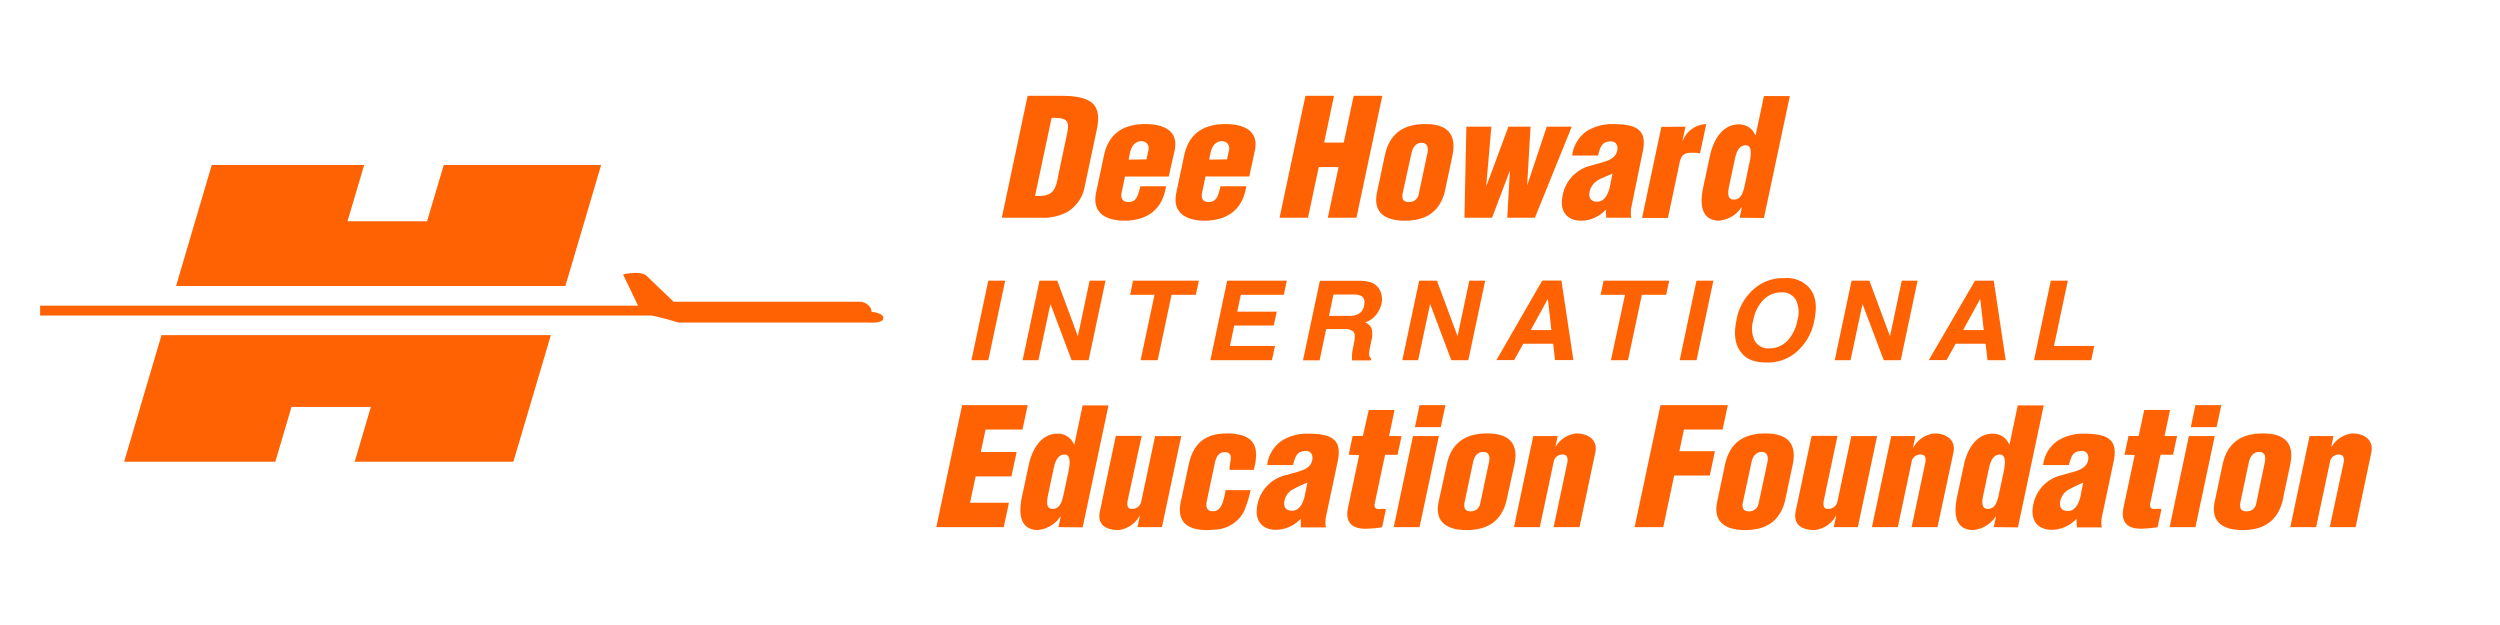 <svg id="Layer_1" data-name="Layer 1" xmlns="http://www.w3.org/2000/svg" viewBox="0 0 400 100"><defs><style>.cls-1{fill:#ff6202;}</style></defs><path class="cls-1" d="M25.84,53.62h62.3l-6,20.26H56.75l2.59-8.77H46.64l-2.59,8.77H19.86ZM96.18,26.4H71l-2.67,9H55.6l2.67-9H33.88L28.17,45.76H90.46Z"/><path class="cls-1" d="M139.44,49.9c0-1.27-1.59-1.62-1.59-1.62H107.77s-3.3-3.19-4.3-4.13-3.78-.24-3.78-.24l2.4,5H6.42v1.57h97.81v0c1.36.23,4.37,1.13,4.37,1.13h30.49s2.24.18,2.24-.71S139.44,49.9,139.44,49.9Z"/><path class="cls-1" d="M160.29,34.84l4.13-19.51h5c1.67,0,3.66.05,5,.91,1.55,1,1.43,2.94,1,4.81l-1.84,8.67a6,6,0,0,1-2.84,4.21,8.31,8.31,0,0,1-4.25.91Zm5.32-3.51c3,.21,3.32-1,3.79-3.64l1.35-6.38c.46-2.28-.26-2.41-2.49-2.47Z"/><path class="cls-1" d="M180,28.24l-.54,2.55c-.17.8.05,1.48,1,1.53,1.52.08,1.65-1.3,2-2.52h4.11c-.58,3.74-3,5.46-6.58,5.51-3,0-5.31-1.19-4.61-4.52l1.26-5.94c.79-3.74,3.42-5,6.62-5,2.9,0,5.35,1.06,4.68,4.21L187,28.24Zm3.44-2.74.3-1.43a1.12,1.12,0,0,0-1.09-1.48c-1.17,0-1.65.94-1.87,1.95l-.2,1Z"/><path class="cls-1" d="M192.88,28.24l-.54,2.55c-.17.8,0,1.48.95,1.53,1.52.08,1.66-1.3,2-2.52h4.12c-.59,3.74-3,5.46-6.58,5.51-3,0-5.32-1.19-4.61-4.52l1.25-5.94c.8-3.74,3.43-5,6.63-5,2.89,0,5.34,1.06,4.68,4.21l-.89,4.17Zm3.45-2.74.3-1.43a1.13,1.13,0,0,0-1.09-1.48c-1.17,0-1.66.94-1.87,1.95l-.21,1Z"/><path class="cls-1" d="M204.73,34.84l4.14-19.51h4.57l-1.58,7.49H215l1.59-7.49h4.58l-4.14,19.51h-4.58l1.72-8.11H211l-1.72,8.11Z"/><path class="cls-1" d="M221.58,24.85c.79-3.74,3.27-5,6.47-5,3.64,0,5,1.71,4.35,5l-1.26,5.94c-.91,3.3-3.22,4.52-6.37,4.52-3,0-5.15-1.19-4.45-4.52Zm2.82,6.2c-.1.83.15,1.27,1,1.27A1.49,1.49,0,0,0,227,31.05l1.38-6.51c.2-.94,0-1.69-.92-1.69s-1.43.75-1.63,1.69Z"/><path class="cls-1" d="M244.34,29.69h0l3.14-9.42h4l-5.9,14.57h-4.42l.43-7.57h0l-2.86,7.57h-4.42l.31-14.57h4l-.82,9.42h.05l3.5-9.42h3.54Z"/><path class="cls-1" d="M256.93,33.54A5.41,5.41,0,0,1,253,35.31c-2.35,0-3.47-1.58-3-3.9a6,6,0,0,1,4.67-4.94c1.92-.6,3.75-.78,4.08-2.35.17-.8-.15-1.5-1-1.5-1.51,0-1.73,1-2.06,2.26h-4.14a5.58,5.58,0,0,1,2.3-3.88,7.71,7.71,0,0,1,4.36-1.14c4.08,0,5.3,1.25,4.62,4.45L261,33.23a4.83,4.83,0,0,0,0,1.61h-4ZM258,27.77c-.92.44-1.7.67-2.31,1.06a2.78,2.78,0,0,0-1.36,1.88c-.19.91.22,1.56,1.21,1.56,1.22,0,1.75-1.28,2-2.21Z"/><path class="cls-1" d="M269.67,20.27l-.47,2.22h.05A4.21,4.21,0,0,1,273,19.86l-1,4.68a6.25,6.25,0,0,0-1.23-.1c-1.17,0-1.69.23-2,1.43l-1.9,9h-4.14l3.09-14.57Z"/><path class="cls-1" d="M278.34,34.84l.36-1.69h-.05A4.86,4.86,0,0,1,275,35.31c-3-.1-3-2.94-2.47-5.41l1.07-5c.49-2.29,1.87-5,4.6-5a2.75,2.75,0,0,1,2.65,1.74h.05l1.33-6.27h4.14l-4.14,19.51Zm-1.64-5.25c-.19.86-.5,2.34.7,2.34s1.51-1.12,1.81-2.52l.72-3.44c.27-1.25.41-2.76-.61-2.73-1.33,0-1.63,1.64-1.82,2.58Z"/><path class="cls-1" d="M158.13,44.91h2.7l-2.7,12.72h-2.7Z"/><path class="cls-1" d="M174.18,57.63h-2.72l-3.39-9-1.92,9h-2.53l2.7-12.72h2.84l3.3,8.88,1.88-8.88h2.54Z"/><path class="cls-1" d="M191.82,44.91l-.48,2.26h-3.89l-2.22,10.46H182.5l2.22-10.46h-3.91l.48-2.26Z"/><path class="cls-1" d="M203.8,52.08h-6.32l-.69,3.27H204l-.49,2.28h-9.85l2.69-12.72h9.54l-.48,2.26h-6.88l-.57,2.7h6.32Z"/><path class="cls-1" d="M215,52.65h-2.81l-1.05,5h-2.66l2.7-12.72h6.37a5.58,5.58,0,0,1,2,.33,2.44,2.44,0,0,1,1.06.89,3.07,3.07,0,0,1,.44,1.07,3.39,3.39,0,0,1,0,1.34,4.54,4.54,0,0,1-.85,1.78,3.48,3.48,0,0,1-1.81,1.24,1.8,1.8,0,0,1,1.07,1,4,4,0,0,1-.05,2l-.18.86a7.13,7.13,0,0,0-.18,1.18.82.82,0,0,0,.34.73l-.07.31h-3c0-.28,0-.5,0-.68a5.2,5.2,0,0,1,.12-1.09l.23-1.19c.16-.81.12-1.35-.11-1.62A2.09,2.09,0,0,0,215,52.65Zm2.14-2.32a1.83,1.83,0,0,0,1.11-1.43c.17-.77,0-1.29-.45-1.55a2.72,2.72,0,0,0-1.28-.23h-3.16l-.72,3.42h3.08A3.83,3.83,0,0,0,217.17,50.33Z"/><path class="cls-1" d="M234.93,57.63h-2.72l-3.39-9-1.92,9h-2.53l2.7-12.72h2.84l3.3,8.88,1.88-8.88h2.54Z"/><path class="cls-1" d="M248.51,55h-4.79l-1.45,2.61h-2.84l7.33-12.72h3.07l1.91,12.72H248.8Zm-.29-2.19-.56-5-2.74,5Z"/><path class="cls-1" d="M267.07,44.91l-.48,2.26H262.7l-2.22,10.46h-2.73L260,47.17h-3.9l.47-2.26Z"/><path class="cls-1" d="M271.44,44.91h2.7l-2.69,12.72h-2.7Z"/><path class="cls-1" d="M282.64,58c-1.86,0-3.18-.5-3.95-1.49q-1.59-1.81-.86-5.24A8.4,8.4,0,0,1,280.92,46a6.9,6.9,0,0,1,4.57-1.49A4.73,4.73,0,0,1,289.44,46c1.06,1.17,1.35,2.92.85,5.25a8.57,8.57,0,0,1-3.08,5.24A6.9,6.9,0,0,1,282.64,58Zm3.29-3.42a6.44,6.44,0,0,0,1.65-3.31,4.58,4.58,0,0,0-.25-3.31A2.49,2.49,0,0,0,285,46.78a4,4,0,0,0-2.82,1.16,6.29,6.29,0,0,0-1.66,3.32,4.47,4.47,0,0,0,.26,3.31,2.51,2.51,0,0,0,2.33,1.17A3.9,3.9,0,0,0,285.93,54.57Z"/><path class="cls-1" d="M304.12,57.63H301.4l-3.4-9-1.91,9h-2.53l2.69-12.72h2.85l3.3,8.88,1.88-8.88h2.53Z"/><path class="cls-1" d="M317.7,55h-4.79l-1.46,2.61h-2.84L316,44.91H319l1.91,12.72H318Zm-.3-2.19-.56-5-2.74,5Z"/><path class="cls-1" d="M328.13,44.91h2.72l-2.21,10.44h6.44l-.48,2.28h-9.16Z"/><path class="cls-1" d="M149.81,84.34l4.13-19.52h10.49l-.83,3.91h-5.91l-.76,3.59h5.73l-.83,3.9H156.1l-.89,4.22h6.22l-.83,3.9Z"/><path class="cls-1" d="M169.36,84.34l.35-1.69h-.05A4.89,4.89,0,0,1,166,84.81c-3-.11-3-2.94-2.47-5.42l1.07-5c.48-2.29,1.86-5,4.59-5a2.73,2.73,0,0,1,2.65,1.74h.06l1.32-6.27h4.14l-4.13,19.52Zm-1.65-5.26c-.18.86-.49,2.34.7,2.34s1.51-1.12,1.81-2.52l.73-3.43c.26-1.25.4-2.76-.62-2.74-1.33,0-1.62,1.64-1.82,2.58Z"/><path class="cls-1" d="M182,84.34l.38-1.8h-.05A4.47,4.47,0,0,1,179,84.81c-2.39,0-3.46-1.1-3-3.07l2.53-12h4.14L180.4,80.2c-.09.68,0,1.28.75,1.22a1.46,1.46,0,0,0,1.46-1.22l2.21-10.43H189l-3.09,14.57Z"/><path class="cls-1" d="M196.73,75.18l0-.26c0-.55.18-1.12.2-1.67s-.31-.91-.93-.91c-1.07,0-1.43.84-1.63,1.77l-1.27,6c-.19.91-.1,1.69,1,1.69,1.54,0,1.76-2.29,2-3.38h4A18.74,18.74,0,0,1,199,81.89a5.41,5.41,0,0,1-4.51,2.84c-.39,0-.77.08-1.39.08-3,0-4.87-1.2-4.17-4.53l1.26-5.93c.79-3.75,3-5,6.18-5,4.08.05,5.31,1.82,4.23,5.83Z"/><path class="cls-1" d="M208.11,83a5.46,5.46,0,0,1-3.94,1.77c-2.34,0-3.46-1.59-3-3.91A6,6,0,0,1,205.86,76c1.92-.6,3.76-.78,4.09-2.34.17-.81-.15-1.51-1-1.51-1.51,0-1.73,1-2.07,2.26h-4.13a5.47,5.47,0,0,1,2.3-3.87,7.61,7.61,0,0,1,4.35-1.15c4.09,0,5.3,1.25,4.63,4.45l-1.89,8.92a4.64,4.64,0,0,0,0,1.62h-4Zm1.07-5.78a23,23,0,0,0-2.31,1.07,2.71,2.71,0,0,0-1.36,1.87c-.19.91.22,1.56,1.21,1.56,1.22,0,1.75-1.27,2-2.21Z"/><path class="cls-1" d="M215.79,72.76l.63-3h1.64L219,65.6h4.13l-.88,4.17h2l-.64,3h-2l-1.63,7.68c-.18.83.15,1,.7,1a4.91,4.91,0,0,1,1.07,0l-.61,2.91a19.21,19.21,0,0,1-2.71.24c-2.23,0-3.22-1.15-2.75-3.36l1.79-8.43Z"/><path class="cls-1" d="M223,84.34l3.08-14.57h4.14l-3.09,14.57Zm3.39-16,.74-3.52h4.14l-.75,3.52Z"/><path class="cls-1" d="M231.48,74.35c.79-3.75,3.27-5,6.47-5,3.64,0,5.05,1.72,4.35,5L241,80.28c-.9,3.3-3.22,4.53-6.37,4.53-3,0-5.15-1.2-4.45-4.53Zm2.82,6.19c-.09.83.15,1.27,1,1.27a1.48,1.48,0,0,0,1.54-1.27L238.23,74c.2-.93.05-1.69-.92-1.69s-1.43.76-1.63,1.69Z"/><path class="cls-1" d="M249.22,69.77l-.38,1.82h0a4.41,4.41,0,0,1,3.36-2.24c1.95,0,3.47,1.07,3.05,3.05l-2.53,11.94h-4.14l2.21-10.41c.09-.68-.05-1.25-.84-1.2a1.38,1.38,0,0,0-1.37,1.2l-2.21,10.41h-4.13l3.08-14.57Z"/><path class="cls-1" d="M261.54,84.34l4.14-19.52h10.77l-.83,3.91h-6.19l-.73,3.46h5.69l-.82,3.9h-5.7l-1.75,8.25Z"/><path class="cls-1" d="M276,74.35c.8-3.75,3.27-5,6.47-5,3.64,0,5.05,1.72,4.36,5l-1.26,5.93c-.91,3.3-3.22,4.53-6.37,4.53-3,0-5.16-1.2-4.45-4.53Zm2.83,6.19c-.1.83.14,1.27,1,1.27a1.5,1.5,0,0,0,1.55-1.27L282.78,74c.19-.93,0-1.69-.92-1.69s-1.44.76-1.63,1.69Z"/><path class="cls-1" d="M293.4,84.34l.39-1.8h-.06a4.43,4.43,0,0,1-3.36,2.27c-2.4,0-3.47-1.1-3.05-3.07l2.54-12H294L291.78,80.2c-.09.68,0,1.28.76,1.22A1.48,1.48,0,0,0,294,80.2l2.21-10.43h4.13l-3.09,14.57Z"/><path class="cls-1" d="M306.47,69.77l-.39,1.82h.06a4.4,4.4,0,0,1,3.36-2.24c1.95,0,3.47,1.07,3.05,3.05L310,84.34h-4.14l2.21-10.41c.09-.68,0-1.25-.84-1.2a1.38,1.38,0,0,0-1.38,1.2l-2.2,10.41h-4.14l3.09-14.57Z"/><path class="cls-1" d="M319,84.34l.36-1.69h-.06a4.89,4.89,0,0,1-3.68,2.16c-3-.11-3-2.94-2.47-5.42l1.07-5c.48-2.29,1.86-5,4.6-5a2.75,2.75,0,0,1,2.65,1.74h.05l1.32-6.27H327l-4.13,19.52Zm-1.65-5.26c-.18.86-.49,2.34.7,2.34s1.52-1.12,1.81-2.52l.73-3.43c.27-1.25.4-2.76-.62-2.74-1.32,0-1.62,1.64-1.82,2.58Z"/><path class="cls-1" d="M332.24,83a5.46,5.46,0,0,1-3.94,1.77c-2.34,0-3.46-1.59-3-3.91A6,6,0,0,1,330,76c1.93-.6,3.76-.78,4.09-2.34.17-.81-.15-1.51-1-1.51-1.51,0-1.73,1-2.07,2.26H326.9a5.47,5.47,0,0,1,2.3-3.87,7.63,7.63,0,0,1,4.35-1.15c4.09,0,5.31,1.25,4.63,4.45l-1.89,8.92a4.64,4.64,0,0,0,0,1.62h-4Zm1.07-5.78A23,23,0,0,0,331,78.33a2.71,2.71,0,0,0-1.36,1.87c-.19.91.22,1.56,1.21,1.56,1.22,0,1.75-1.27,2-2.21Z"/><path class="cls-1" d="M339.92,72.76l.64-3h1.63l.89-4.17h4.13l-.88,4.17h2l-.64,3h-2l-1.63,7.68c-.18.83.15,1,.7,1a4.91,4.91,0,0,1,1.07,0l-.61,2.91a19.08,19.08,0,0,1-2.71.24c-2.23,0-3.21-1.15-2.75-3.36l1.79-8.43Z"/><path class="cls-1" d="M347.14,84.34l3.08-14.57h4.14l-3.09,14.57Zm3.39-16,.74-3.52h4.14l-.75,3.52Z"/><path class="cls-1" d="M355.61,74.35c.79-3.75,3.27-5,6.47-5,3.64,0,5.05,1.72,4.35,5l-1.25,5.93c-.91,3.3-3.23,4.53-6.37,4.53-3,0-5.16-1.2-4.46-4.53Zm2.82,6.19c-.09.83.15,1.27,1,1.27A1.48,1.48,0,0,0,361,80.54L362.36,74c.2-.93.05-1.69-.91-1.69S360,73.1,359.81,74Z"/><path class="cls-1" d="M373.35,69.77,373,71.59h0a4.41,4.41,0,0,1,3.36-2.24c1.95,0,3.47,1.07,3.05,3.05L376.9,84.34h-4.14L375,73.93c.09-.68-.05-1.25-.84-1.2a1.38,1.38,0,0,0-1.37,1.2l-2.21,10.41h-4.13l3.08-14.57Z"/></svg>